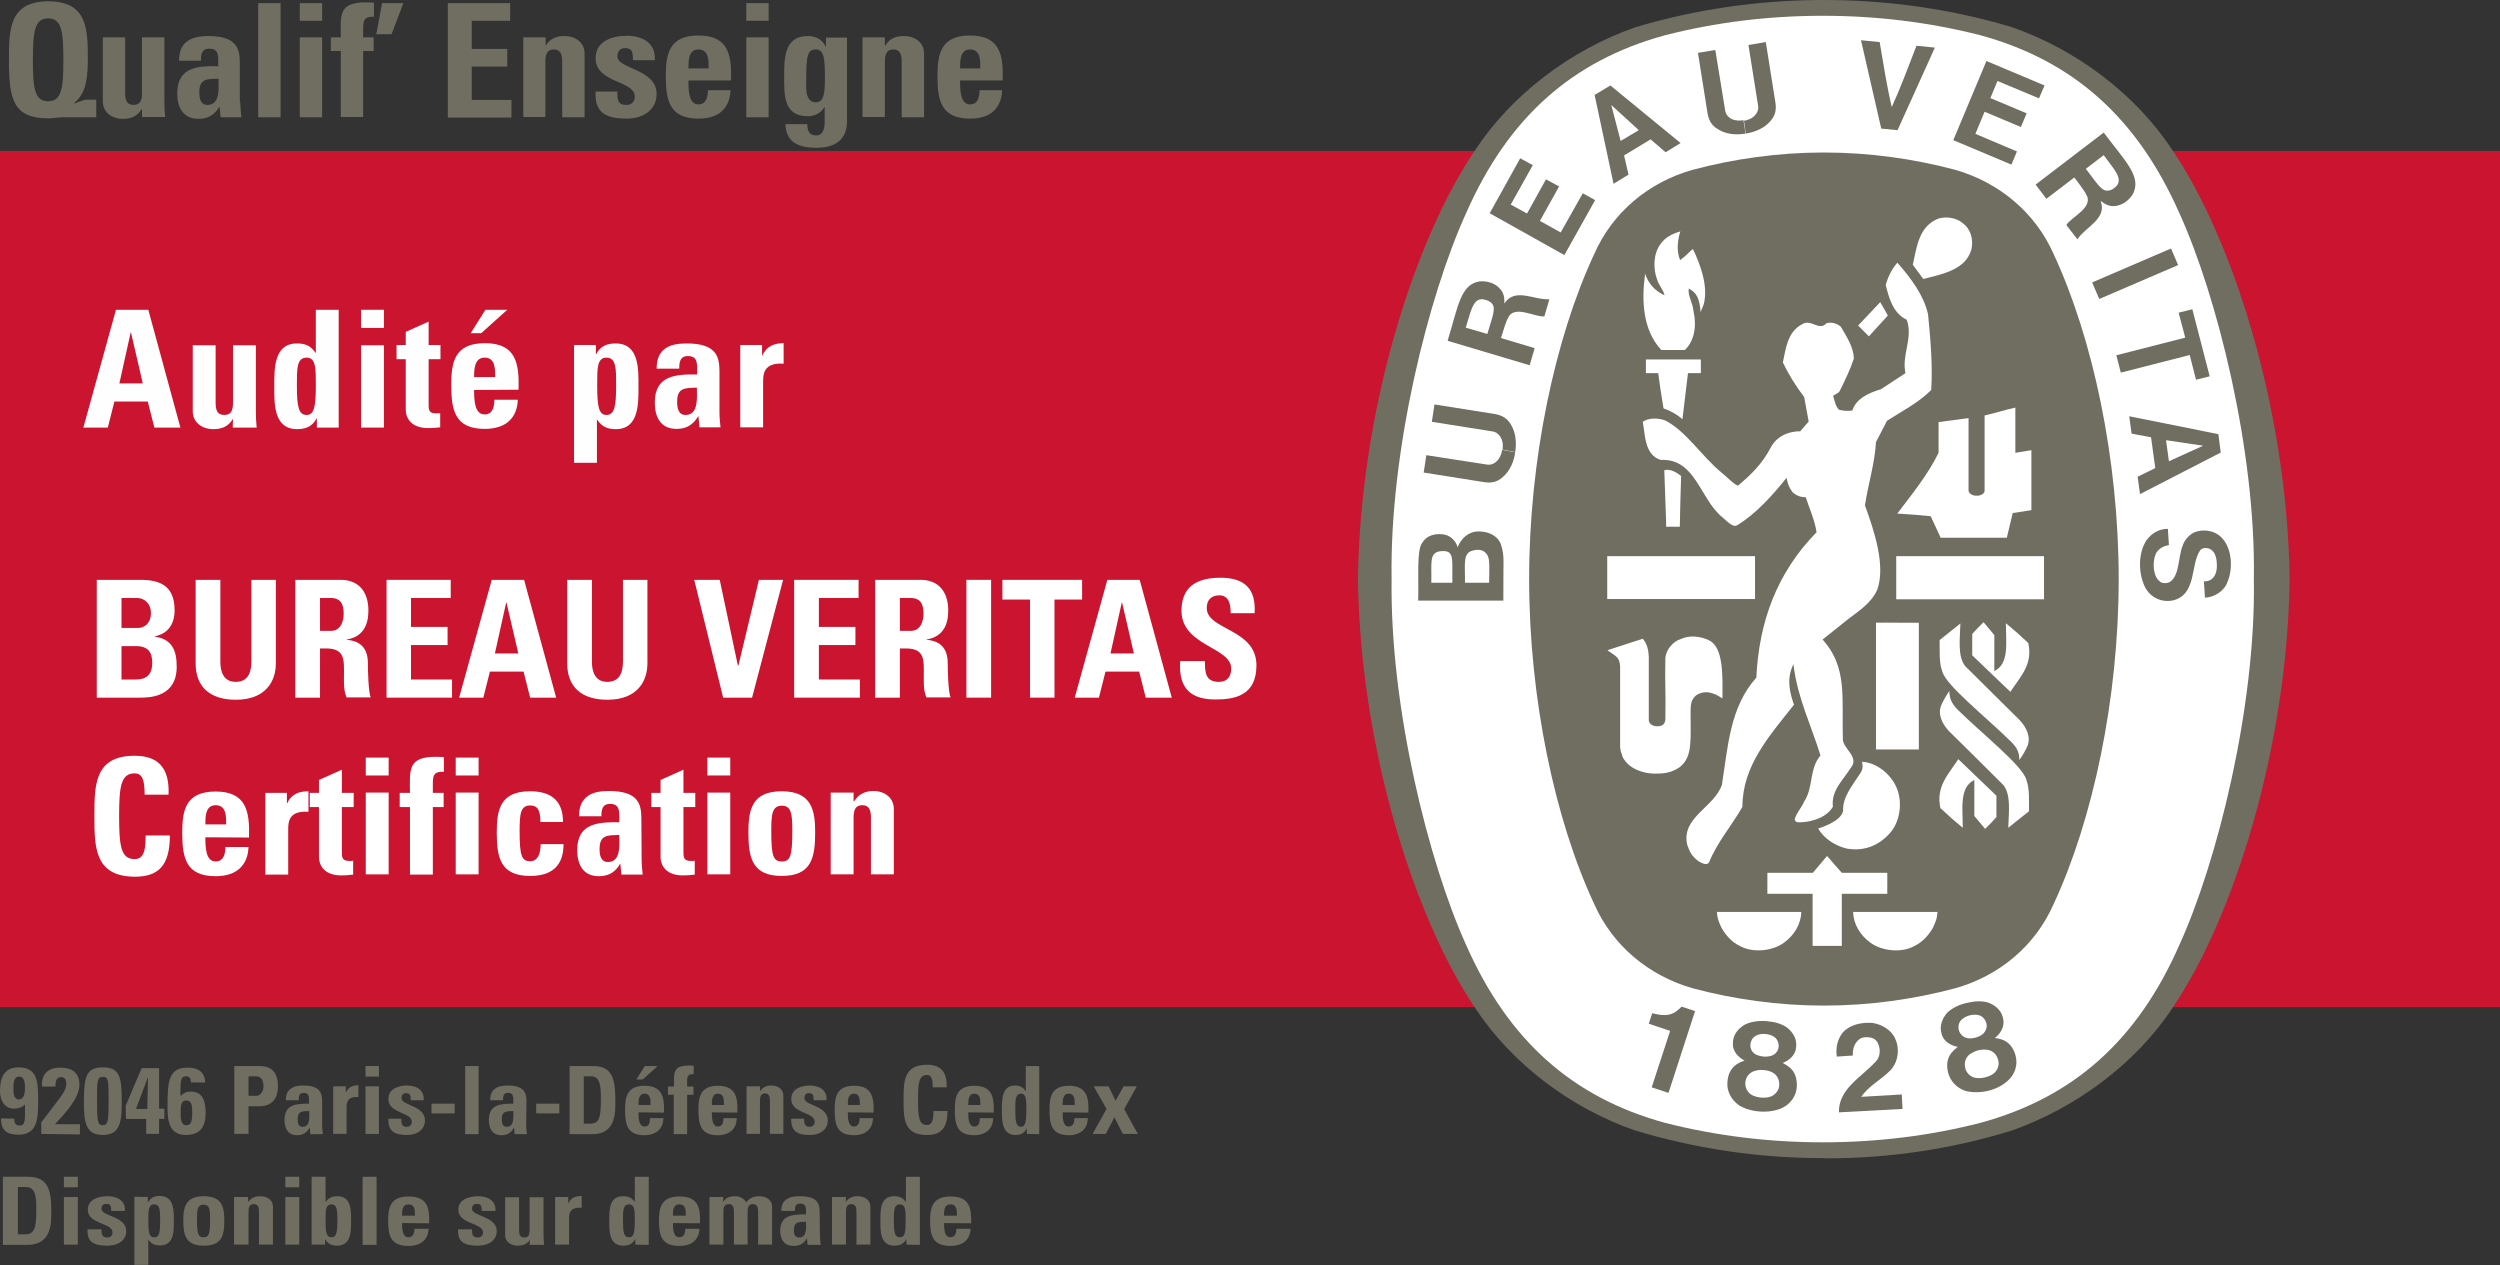 <?xml version="1.0" encoding="utf-8"?>
<!-- Generator: Adobe Illustrator 25.2.1, SVG Export Plug-In . SVG Version: 6.00 Build 0)  -->
<svg version="1.1" id="Calque_1" xmlns="http://www.w3.org/2000/svg" xmlns:xlink="http://www.w3.org/1999/xlink" x="0px" y="0px"
	 viewBox="0 0 950.7 481.1" style="enable-background:new 0 0 950.7 481.1;" xml:space="preserve">
<rect x="0" y="0" width="950.7" height="481.1" fill="#333333" stroke="none"/>
<style type="text/css">
	.st0{fill:#CA1430;}
	.st1{fill:#FFFFFF;}
	.st2{fill:#706E61;}
	.st3{fill:#FEFEFE;}
</style>
<g>
	<rect y="57.4" class="st0" width="950.7" height="325.6"/>
	<path class="st1" d="M36.8,265.3v-44.8h16.6c7.1,0,13,2,13,11.6c0,5.2-2.5,8.9-7.6,9.9v0.1c6.6,0.9,8.4,5.2,8.4,11.4
		c0,11.4-9.9,11.8-13.8,11.8 M46.2,238.8h6.3c2,0,4.9-1.4,4.9-5.7c0-3.3-2.2-5.7-5.4-5.7h-5.8V238.8z M46.2,258.4h5.2
		c2,0,6.5-0.1,6.5-6.3c0-4-1.5-6.4-6.2-6.4h-5.5V258.4"/>
	<path class="st1" d="M104.9,220.5v31.8c0,6.7-3.8,13.8-15.2,13.8c-10.3,0-15.3-5.3-15.3-13.8v-31.8h9.4v31.1c0,5.5,2.4,7.7,5.8,7.7
		c4.1,0,6-2.7,6-7.7v-31.1H104.9"/>
	<path class="st1" d="M121.7,265.3h-9.4v-44.8h17.3c6.4,0,10.5,4.1,10.5,11.7c0,5.7-2.2,10-8.3,11v0.1c2,0.2,8.1,0.7,8.1,8.8
		c0,2.9,0.2,11.3,1.1,13.1h-9.2c-1.2-2.7-1-5.8-1-8.7c0-5.3,0.5-9.9-6.7-9.9h-2.4 M121.7,239.9h4.2c3.7,0,4.8-3.7,4.8-6.6
		c0-4.3-1.8-5.9-4.8-5.9h-4.2V239.9"/>
	<polyline class="st1" points="147,265.3 147,220.5 171.4,220.5 171.4,227.4 156.3,227.4 156.3,238.4 170.2,238.4 170.2,245.3 
		156.3,245.3 156.3,258.4 171.9,258.4 171.9,265.3 147,265.3 	"/>
	<path class="st1" d="M174.6,265.3l12.4-44.8h12.3l12.2,44.8h-9.9l-2.5-9.9h-12.8l-2.5,9.9 M192.6,229.1h-0.1l-4.3,19.4h8.9
		L192.6,229.1"/>
	<path class="st1" d="M246.2,220.5v31.8c0,6.7-3.8,13.8-15.2,13.8c-10.3,0-15.3-5.3-15.3-13.8v-31.8h9.4v31.1c0,5.5,2.4,7.7,5.8,7.7
		c4.1,0,6-2.7,6-7.7v-31.1H246.2"/>
	<polyline class="st1" points="264,220.5 273.7,220.5 280.6,253.1 280.8,253.1 288.6,220.5 297.8,220.5 286,265.3 275,265.3 
		264,220.5 	"/>
	<polyline class="st1" points="302,265.3 302,220.5 326.5,220.5 326.5,227.4 311.4,227.4 311.4,238.4 325.3,238.4 325.3,245.3 
		311.4,245.3 311.4,258.4 327,258.4 327,265.3 302,265.3 	"/>
	<path class="st1" d="M342.2,265.3h-9.4v-44.8h17.3c6.4,0,10.5,4.1,10.5,11.7c0,5.7-2.2,10-8.3,11v0.1c2,0.2,8.1,0.7,8.1,8.8
		c0,2.9,0.2,11.3,1.1,13.1h-9.2c-1.2-2.7-1-5.8-1-8.7c0-5.3,0.5-9.9-6.7-9.9h-2.4 M342.2,239.9h4.2c3.7,0,4.8-3.7,4.8-6.6
		c0-4.3-1.8-5.9-4.8-5.9h-4.2V239.9"/>
	<rect x="367.5" y="220.5" class="st1" width="9.4" height="44.8"/>
	<polyline class="st1" points="411.5,220.5 411.5,228 401,228 401,265.3 391.7,265.3 391.7,228 381.2,228 381.2,220.5 411.5,220.5 	
		"/>
	<path class="st1" d="M408.7,265.3l12.4-44.8h12.3l12.2,44.8h-9.9l-2.5-9.9h-12.8l-2.5,9.9 M426.7,229.1h-0.1l-4.3,19.4h8.9
		L426.7,229.1"/>
	<path class="st1" d="M462.1,266c-11.6,0-13.8-6.8-13.3-14.6h9.4c0,4.3,0.2,7.9,5.3,7.9c3.2,0,4.7-2,4.7-5.1
		c0-8.1-18.9-8.6-18.9-21.9c0-7,3.3-12.6,14.8-12.6c9.1,0,13.6,4.1,13,13.5h-9.1c0-3.3-0.6-6.8-4.3-6.8c-3,0-4.8,1.7-4.8,4.8
		c0,8.5,18.9,7.8,18.9,21.8C477.8,264.7,469.3,266,462.1,266"/>
	<path class="st1" d="M35.9,310.3c0-11.7,0-22.9,15.3-22.9c9.5,0,13.3,5.2,12.9,14.8H55c0-5.9-1-8.1-3.8-8.1
		c-5.2,0-5.9,4.9-5.9,16.3c0,11.4,0.7,16.3,5.9,16.3c4.3,0,4.1-5.5,4.2-9h9.2c0,11.9-4.7,15.7-13.4,15.7
		C35.9,333.3,35.9,322,35.9,310.3"/>
	<path class="st1" d="M78.1,318.4c0,3.7,0.1,9.2,3.9,9.2c3.1,0,3.7-3,3.7-5.5h8.8c-0.1,3.4-1.2,6.1-3.3,8.1c-2,1.9-5.1,3-9.2,3
		c-11.2,0-12.7-6.8-12.7-16.5c0-8.5,1.2-15.7,12.7-15.7c11.7,0,13,7.6,12.7,17.5 M86,313.5c0-3,0.1-7.3-4-7.3c-4,0-3.9,4.7-3.9,7.3
		H86"/>
	<path class="st1" d="M109.1,301.5v4h0.1c1.6-3.6,4.6-4.6,8.1-4.6v7.8c-7.6-0.5-7.7,3.9-7.7,7v16.9h-8.7v-31.1H109.1"/>
	<path class="st1" d="M117.8,301.5h3.5v-4.9l8.7-3.9v8.8h4.5v5.4H130v16.6c0,2.3-0.1,3.9,2.8,3.9c0.6,0,1.1,0,1.5-0.1v5.3
		c-1.2,0.1-2.4,0.3-4.5,0.3c-7.5,0-8.5-5-8.5-6.9v-19.1h-3.5V301.5"/>
	<path class="st1" d="M147.8,288.1v6.8h-8.7v-6.8 M147.8,332.5h-8.7v-31.1h8.7V332.5"/>
	<path class="st1" d="M168.8,293.5c-3.5-0.2-4.2,1.1-4.2,4.2v3.8h4.1v5.4h-4.1v25.7h-8.7v-25.7H152v-5.4h3.9
		c-0.1-8.9-0.8-13.7,9.8-13.7c1,0,2,0.1,3.1,0.1V293.5"/>
	<path class="st1" d="M182,288.1v6.8h-8.7v-6.8 M182,332.5h-8.7v-31.1h8.7V332.5"/>
	<path class="st1" d="M205.5,312.5c0-4.6-1.2-6.2-3.9-6.2c-3.7,0-4,3.3-4,9.7c0,9.5,0.8,11.5,4,11.5c2.7,0,4-2.5,4-6.5h8.7
		c0,8.4-4.6,12.1-12.7,12.1c-11.2,0-12.7-6.8-12.7-16.5c0-8.5,1.2-15.7,12.7-15.7c8,0,12.5,3.6,12.5,11.7H205.5"/>
	<path class="st1" d="M244,326.8c0,1.9,0.2,3.9,0.4,5.8h-8.1l-0.4-4.1h-0.1c-1.8,3.2-4.4,4.7-8.1,4.7c-6,0-8.2-4.5-8.2-9.9
		c0-10.3,7.9-10.7,16-10.6v-2.4c0-2.6-0.4-4.6-3.5-4.6c-3,0-3.3,2.3-3.3,4.7h-8.5c0-3.8,1.2-6.1,3.2-7.6c2-1.5,4.8-2,8.1-2
		c11,0,12.4,4.7,12.4,10.4 M228,322.9c0,2.2,0.4,4.9,3.2,4.9c5.1,0,4.3-6.9,4.3-10.3C231.2,317.7,228,317.3,228,322.9"/>
	<path class="st1" d="M247.7,301.5h3.5v-4.9l8.7-3.9v8.8h4.5v5.4h-4.5v16.6c0,2.3-0.1,3.9,2.8,3.9c0.6,0,1.1,0,1.5-0.1v5.3
		c-1.2,0.1-2.4,0.3-4.5,0.3c-7.5,0-8.5-5-8.5-6.9v-19.1h-3.5V301.5"/>
	<path class="st1" d="M277.7,288.1v6.8H269v-6.8 M277.7,332.5H269v-31.1h8.7V332.5"/>
	<path class="st1" d="M284.6,316.6c0-8.5,1.2-15.7,12.7-15.7c11.4,0,12.7,7.3,12.7,15.7c0,9.7-1.5,16.5-12.7,16.5
		C286.1,333.1,284.6,326.3,284.6,316.6 M301.3,316.1c0-6.5-0.3-9.7-4-9.7c-3.7,0-4,3.3-4,9.7c0,9.5,0.8,11.5,4,11.5
		C300.5,327.6,301.3,325.6,301.3,316.1"/>
	<path class="st1" d="M324.8,304.6h0.1c0.9-1.4,1.9-2.3,3.1-2.9c1.2-0.6,2.6-0.9,4.2-0.9c4.1,0,7.7,2.5,7.7,6.8v24.9h-8.7v-21.4
		c0-2.8-0.5-4.9-3.3-4.9c-2.8,0-3.3,2.2-3.3,4.9v21.4h-8.7v-31.1h8.7V304.6"/>
	<path class="st2" d="M693.6,440.5h0.5c24.8,0,48.2-3.6,70.7-10.5c24.3-8.5,47.3-25.4,61.2-46.5c23-33.6,43.8-98.5,44.7-163.2v-0.2
		c-0.9-64.7-21.8-129.6-44.7-163.2c-13.9-21.1-36.4-38-60.7-46.5C742.8,3.6,718.4,0,693.6,0c-24.8,0-49.2,3.6-71.8,10.4
		c-24.3,8.5-46.8,25.4-60.7,46.5c-23,33.6-43.8,98.5-44.7,163.2v0.2c0.9,64.7,21.8,129.6,44.7,163.2c13.9,21.1,36.4,38,60.7,46.4
		c22.6,6.8,46.5,10.5,71.2,10.5H693.6"/>
	<path class="st1" d="M857.1,220.2c0.8,48.7-14,107.8-28.4,139.3c-15.8,35.9-40,57.8-75.6,67.5c-19.1,4.9-39.2,7.4-59.9,7.4
		c-20.6,0-40.8-2.5-60-7.4c-35.5-9.7-59.7-31.6-75.6-67.5c-14.3-31.5-29.1-90.6-28.4-139.3c-0.8-48.7,14-107.8,28.4-139.3
		c15.8-35.9,40-57.8,75.6-67.5c19.1-4.9,39.3-7.4,60-7.4c20.6,0,40.7,2.5,59.9,7.4c35.5,9.7,59.7,31.6,75.6,67.5
		C843.1,112.4,857.9,171.5,857.1,220.2"/>
	<path class="st2" d="M693.9,58c17,0,34,2.4,49.7,6.6c16.7,4.8,30.4,16.3,37.3,31.9c15,32.1,24.8,78.3,24.8,123.7
		c0,45.4-9.8,91.6-24.8,123.7c-6.9,15.7-20.6,27.2-37.3,31.9c-15.7,4.2-32.7,6.6-49.7,6.6h-0.6c-17,0-34-2.4-49.7-6.6
		c-16.7-4.8-30.4-16.3-37.3-31.9c-15-32.1-24.8-78.3-24.8-123.7c0-45.4,9.8-91.6,24.8-123.7c6.9-15.7,20.6-27.2,37.3-31.9
		c15.7-4.2,32.7-6.6,49.7-6.6H693.9"/>
	<path class="st1" d="M717.9,120c-2.4-4-0.4-0.4-2.9-5.1"/>
	<rect x="611.2" y="211.5" class="st1" width="56.2" height="16.3"/>
	<path class="st1" d="M654.7,352.9c-1.2-2.6-1.6-3.5-1.8-6.1c11.8,0,19.7,0,32.1,0c-0.1,4.5-2.6,8.8-6.6,11.7
		c-4.4,3.2-11.9,4-16.8,1.2C658.7,358.4,656.2,355.6,654.7,352.9"/>
	<path class="st1" d="M689.3,339.9l-17.2,0v-8l17.3,0l5.4-6.4c2.7,3.1,2.8,3.3,5.6,6.4h17.3v8l-17.3,0c0,8.6,0,9.8,0,19.8
		c-3.5,0-7.9,0-11.1,0V339.9"/>
	<path class="st1" d="M691.4,315.1c3.5-1.2,8.5-3.2,9.5-6.6c-0.3-5.3,3.4-9.6,6.1-13.8c1.4-1.9,1.5-3,1.1-5
		c5.5,0.2,11.1,4.8,13.2,10c2.2,5.2,1.3,12.1-2,16.4c-4.2,5.2-10.1,7.8-17,6.6C698.1,321.7,693.8,319.1,691.4,315.1"/>
	<path class="st1" d="M649.9,243.5c-3.1-1.5-7.2-2.1-10.7-0.5c-2.8,0.8-5.7,4-5.9,7.3c-0.2,9.7,0.2,12.7,0,23.4
		c-0.2,1.7-1.1,2.5-3.2,2.5c-1.8-0.1-3.1-1-3.1-2.5v-23.9c-0.1-2.5-0.6-5-2.3-6.9l-12.3,4l-1.1,0.4c3.1,2.3,4.6,2.4,4.8,6.2l0,30.5
		l0.2,1.6l0.4,1.1l0.3,1l0.4,0.8c2,3.3,5.5,4.6,7.9,5.2c1.1,0.3,2.9,0.5,4,0.5c3.2,0,6.2-0.2,9.5-2.5c5.1-4,4-10.9,4.1-21.1
		c0-2.8,0.2-4.4,2-6.1c1.5-1.1,3.5-1.5,5.4-1.1c2.2,0.6,2.5,0.8,4.7,2.2C655.1,256.8,655.4,246.1,649.9,243.5"/>
	<path class="st1" d="M764.5,281.8c-9-8.9-24.6-21.2-25.9-26.5c-1.3-3.5-0.9-7.8-1-11.9c2.6-2.1,4.8-3.8,7.9-6.3
		c-0.2,6.2-1.1,12.6,1.9,16.3c7.4,7.3,14.1,14,20.7,20.5c2.5,2.7,4.4,6.5,2.8,10c-0.8,1.7-1.8,3.6-3,5.1
		C768,285.7,766.5,283.7,764.5,281.8"/>
	<path class="st1" d="M713.4,236.8c6.9-0.1,9.1,0.1,16.3,0v48.2h-16.3L713.4,236.8"/>
	<path class="st1" d="M749.9,241.2c1.7-1.9,2.4-2.6,4.4-4.6l4.1,4.9v13.7c5.8-2.8,4.4-11,4.4-18.2c3.4,2.8,5.2,4.4,8.5,7.5
		c1.9,8.2-3.1,12.9-6.8,18.6l-14.5-13.9V241.2"/>
	<path class="st1" d="M763.2,204.3l2.2-9.2l7.1-1.1l0-22.8c-2.8,0.4-3.9,0.7-6.1,1V155c-3.7,0.8-7.7,2.1-11.7,3v28.7
		c-0.1,1.4-2.3,1.9-2.7,1.8h-0.6c-1.4,0-2.8-1-2.8-1.9c0-10.4,0-17.8,0-27.6l-11.4,1.5v11.7c-4,8.2-10,15.6-15.7,23.1
		c6.1,0.4,6.6,0.4,12.7,1l3.8,8.2H763.2"/>
	<path class="st1" d="M633.6,198.7c-0.2-7.5-0.5-12.5-0.7-19.9c2.3-0.6,4.6,0.8,6.4,2.2c-0.3,9.5-0.3,9.4-0.5,19.3h-5.2L633.6,198.7
		"/>
	<path class="st1" d="M632.6,155.3c-1.2-7.4-1.3-8-2-13.4c-1.8,0-2.4,0-4.7,0v-5.2c8.2,0,12.7,0,20.9,0l0,5.2c-2,0-2.8,0-4.9,0
		l-2.1,17.5C637.6,157.5,635.2,156.2,632.6,155.3"/>
	<path class="st1" d="M631.7,133c-7-7.5-7.5-18.7-6.1-28.9l0,0c1.3,3.8,3.7,6.5,7.4,8.2c-0.4-2-2.2-3.8-2.8-5.9
		c-1.6-4.1-1.5-9.9,1.2-13.5c1.9-2.8,4.6-4,7.6-4.9c-1.1,3.4-1.5,7.5-0.1,10.9c2-1.5,2.1-1.6,3.6-3.1c0.6-0.6,0.8-0.7,1.3-1.1
		c2.8,5.9,5.9,14.1,4.1,21l-1.2,3c-0.4-4.9-1.2-7.2-4.5-9c-0.4,2.9,1.4,4.9,1.8,8.6c1.3,5.8,0.3,11.4-3.3,14.8H631.7"/>
	<path class="st1" d="M717.9,120l-7.2,7.9c-1.9-1.9-2.1-2.1-4.1-4.1c3.7-3.9,4.1-4.3,8.4-8.9"/>
	<path class="st1" d="M727.4,100.7c1.5-6.8,2.3-14.7,9.8-17.6c2.8-0.8,6.7-0.4,9.1,1.7c3.2,2.3,4.2,6.3,3.4,10
		c-2.2,7.9-11.1,9.4-18.3,11.3L727.4,100.7"/>
	<rect x="721.1" y="211.5" class="st1" width="56.2" height="16.4"/>
	<path class="st1" d="M641.6,321.2c-2.3-10.4,10.2-14.1,13.2-22.7c2.3-14.4,3-29.6,13.1-40.8c1-21.2,7.8-39.9,22.9-55.3
		c-0.7-4.7-2.7-8.9-4.1-13.3c-2-0.1-3.3-0.4-5.1-2c-1.3-1.8-1.8-3.2-2.2-5.4c-5.2,6.5-11.7,13.8-18.9,18.1c-1.3,0.7-3-0.8-5.4-3
		c-8.7-6.9-10.2-22.6-23.6-21.9c-6.1-2-5.8-9.2-6.8-14.5c2.3-1.6,5.9-1.5,8.6-0.5c8.3,4.4,13.9,13.8,21.7,20.1
		c2.1,1.7,4,3.9,5.9,4.7c5.2-4.4,9.3-8.3,12.8-15.1c2.4-3.9,6.5-5.6,10.9-5.6l3.2-3.7l-1.7-9.3c-3.2-4.2-5.9-8.5-8.1-13.2
		c1.1-5.4,1.8-11.6,7.3-14.5c3.5-2.2,6.4,2.8,9.3-0.4c2.1-0.5,3.9,0.1,5.4,1.3c2.2,3.8,4.8,7.6,5,12.1c-1.4,4.3-3.4,8.3-5.4,12.4
		c-0.5,0.9-1.7,1.2-2.5,1.8c0.5,1.8,0.9,3.9,2.2,5.3c1.6,0.4,3.1,0.6,5.1,0.3c1.5-4.7,6.6-6.8,10.9-8.1l9.3-6.1
		c-1.5-7.1,3-13.3,0.5-20.3c-5.3-2.5-6.8-8.5-8-13.2c0.8-3,2.3-6.1,4.4-8.5l0.3,0.3c5.1,5.9,9.7,12,11.4,19.3
		c0.9,9.4,1.8,19,1.2,28.8c-5,5-11.1,8-16.8,11.7l-4.2,8.1c-0.5,8.4-3,16-4.2,24.1c3.6,9.8,7.9,22.9,4.7,32
		c-2.4,5.4-7.5,8.4-11.3,11.4l-9.5,7.6c9.6,10.6,7.2,22.5,7.7,37.8c-0.1,3.7,6.5,6.8,3,11c-2.9,4.7-7.5,8.5-6.8,14.8
		c-2.9,4.9-9.9,6-13.2,5.9c-0.7,0-1.3-0.5-1.3-1.2c0.7-2.5,2.7-4.5,3.7-6.9c3.4-5.2,1.8-12.4,6.1-17.3c-3.5-11.3-8.7-21.9-10.2-34
		l-0.1-0.7c-2.8,5.6-1.3,11,0.2,15.4c-9.4,11.9-19.6,23.2-19.6,38.8c-4,7.1-9.7,13.6-12.7,21.2c-1,1.3-2.9,0.1-4-0.5
		C643.1,325.4,642.5,323.7,641.6,321.2"/>
	<path class="st1" d="M744.7,270.1c9,8.9,24.6,21.2,25.9,26.5c1.3,3.5,0.9,7.8,1,11.9c-2.6,2-4.8,3.8-7.9,6.3
		c0.2-6.2,1.1-12.6-1.9-16.3c-7.4-7.3-14-14-20.7-20.5c-2.5-2.7-4.4-6.5-2.8-10c0.8-1.7,1.8-3.6,3-5.2
		C741.3,266.2,742.7,268.1,744.7,270.1"/>
	<path class="st1" d="M759.3,310.6c-1.7,1.9-2.3,2.6-4.4,4.6l-4.1-4.9v-13.7c-5.8,2.8-4.4,11-4.4,18.2c-3.4-2.8-5.2-4.4-8.5-7.5
		c-1.8-8.2,3.1-12.9,6.8-18.6l14.5,13.9V310.6"/>
	<path class="st1" d="M735,352.9c1.2-2.6,1.6-3.5,1.8-6.1c-11.8,0-19.7,0-32.1,0c0.1,4.5,2.6,8.8,6.6,11.7c4.4,3.2,11.9,4,16.8,1.2
		C730.9,358.4,733.5,355.6,735,352.9"/>
	<path class="st2" d="M699.3,423c-0.2-8.9,8.6-13.4,14-19.3c1.5-1.4,2-4.2,1-6.6c-0.6-1.5-1.6-2.2-2.8-2.5c-1.9-0.4-3.6-0.2-4.8,0.9
		c-1.7,1.6-2.2,3.6-2.1,5.9l-6.1,0.4c-0.5-3.4,0.3-6.7,2.3-9.2c2.8-3,7.1-3.9,11.3-3.6c3.3,0.5,7.2,2.6,8.6,6
		c1.8,3.8,1.2,8.6-1.6,11.8c-3.6,3.8-8.3,5.9-11.3,10.3l15.4-0.9c0.1,1.9,0.2,3.7,0.3,5.5L699.3,423"/>
	<path class="st2" d="M644.6,384.5l-0.1,0.3l-10,30.8l-6.4-2.1l6.9-21.1l0.1-0.4c-2.6-0.9-5.6-1.8-8.1-2.7l1.3-4
		c3.2,0.8,6.6,1.4,9.4-0.9c1-0.8,1.2-1,1.8-1.6L644.6,384.5"/>
	<path class="st2" d="M766.5,401.5c-0.8-3-2.5-5.5-5.9-6.4l-2-0.4c2-1.4,3.8-4.3,3.2-7.1c-0.5-3.2-2.8-5.2-5.6-6.3
		c-2.5-0.8-5.5-0.6-8.3,0.1c-2.8,0.6-5.5,1.9-7.4,3.7c-2,2.3-3.1,5.2-2.1,8.2c0.7,2.8,3.7,4.4,6.1,4.8l-1.5,1.3
		c-2.6,2.4-2.9,5.4-2.2,8.4c0.8,3.4,3.5,6.1,6.8,7.1c2.5,0.6,5.6,0.6,8.5-0.1c2.9-0.7,5.6-2.1,7.5-3.9
		C766.3,408.5,767.4,404.9,766.5,401.5 M745.3,392.7c-0.8-1.3-0.8-3.6,0.6-4.9c0.8-0.8,2-1.4,3.2-1.7c1.2-0.3,2.6-0.3,3.6,0
		c1.8,0.6,2.9,2.6,2.8,4.1c0,1.2-0.6,2.1-1.3,2.9c-0.8,0.7-1.9,1.2-3,1.5c-1.2,0.3-2.3,0.4-3.4,0.1
		C746.8,394.4,745.9,393.8,745.3,392.7z M758.8,407.6c-0.8,1-2.3,1.7-3.9,2.1c-1.6,0.4-3.2,0.4-4.4,0c-1.6-0.6-2.7-1.9-3.1-3.3
		c-0.6-2.1,0-4.3,1.8-5.6c0.8-0.5,1.9-1.1,3.1-1.4c1.2-0.3,2.5-0.3,3.4-0.2c2.2,0.3,3.8,2,4.2,4.1
		C760.3,404.7,759.9,406.3,758.8,407.6"/>
	<path class="st2" d="M683.3,413.1c0.1-3.1-0.7-6-3.7-7.9l-1.7-1c2.3-0.8,4.9-2.9,5.1-5.8c0.5-3.2-1.1-5.8-3.5-7.7
		c-2.2-1.5-5-2.2-7.9-2.4c-2.9-0.2-5.8,0.2-8.2,1.4c-2.6,1.6-4.5,4-4.4,7.2c-0.2,2.9,2.2,5.3,4.4,6.4l-1.9,0.8
		c-3.2,1.6-4.4,4.3-4.6,7.4c-0.3,3.5,1.5,6.8,4.4,8.8c2.2,1.4,5.1,2.2,8.1,2.4c3,0.2,6-0.3,8.4-1.4
		C681,419.7,683.2,416.6,683.3,413.1 M665.7,398.4c-0.3-1.5,0.3-3.7,2-4.5c1-0.6,2.3-0.8,3.6-0.7c1.3,0.1,2.5,0.5,3.4,1.1
		c1.6,1.1,2,3.3,1.5,4.7c-0.4,1.1-1.2,1.9-2.1,2.3c-1,0.4-2.1,0.6-3.3,0.5c-1.2-0.1-2.3-0.4-3.3-0.9
		C666.7,400.4,666,399.6,665.7,398.4z M674.2,416.6c-1.1,0.7-2.7,0.9-4.3,0.8c-1.6-0.1-3.2-0.6-4.2-1.3c-1.3-1-2-2.6-2-4
		c0-2.2,1.3-4.1,3.4-4.8c0.9-0.3,2.1-0.5,3.4-0.4c1.3,0.1,2.5,0.4,3.3,0.8c2,0.9,3,3,2.8,5.2C676.5,414.3,675.6,415.7,674.2,416.6"
		/>
	<polyline class="st2" points="828.3,100.8 798.3,113.7 795.6,107.4 825.6,94.5 828.3,100.8 	"/>
	<path class="st2" d="M715.4,48.9l-7.7-33.6l7.1,0.7c1.4,8.3,2.9,17.7,4.6,24.7c3-6.5,6.4-15.5,9.4-23.3l7,0.7l-14.2,31.4
		L715.4,48.9"/>
	<polyline class="st2" points="587.9,68.2 580.7,81.2 574.5,77.8 582.9,62.8 578.1,60.2 566.5,81.1 594.9,97 606.6,76.1 601.9,73.5 
		593.5,88.4 585.6,84 592.9,70.9 587.9,68.2 	"/>
	<path class="st2" d="M570.7,206.8c-1.5-3.5-5.3-4.9-9.2-4.7c-3.3,0.4-5.8,2.6-7.2,6c-0.5-2-2.4-4.5-5.5-4.9c-3.3-0.4-6.4,0.5-8,3.3
		c-2.2,2.8-1.2,14.9-1.5,21.9l32.4,0l0-2.4C571.6,213.1,572.3,211.6,570.7,206.8 M552.3,221.6l-8,0c0.2-7.5-1-11.5,3.6-12
		c2.7-0.2,3.5,0.4,4.1,2C552.4,213.3,552.3,215.1,552.3,221.6z M566.3,221.6l-9.1,0h-0.1c0.1-7.3-1-11.5,3.3-12.3
		c1.5-0.4,3.4-0.3,4.5,0.9C566.8,211.9,566.3,214.8,566.3,221.6"/>
	<polyline class="st2" points="828.5,118.9 833.7,117.6 840.3,143.1 835.1,144.4 832.7,135 806.5,141.7 804.8,135.1 831,128.4 
		828.5,118.9 	"/>
	<path class="st2" d="M663.8,50.8c-3.6,0.6-7.4,0.3-10.4-1.6c-2.6-1.5-3.5-3.4-4-5.8l-3.7-23.3l6.6-1.1l3.8,23.3
		c0.4,1.9,2.1,3.1,3.8,3.4c1,0.2,2.1,0.2,3.1,0"/>
	<path class="st2" d="M663.9,50.8c3.6-0.6,7.1-2.1,9.3-4.7c2-2.2,2.3-4.4,2-6.8L671.5,16l-6.6,1.1l3.7,23.3c0.3,1.8-1,3.6-2.5,4.5
		c-0.9,0.5-1.9,0.9-2.9,1"/>
	<path class="st2" d="M843.6,165.1l-33.9-6.8l0.9,6.6l7.4,1.4l1.6,11.7l-6.7,3.3l0.9,6.6l30.7-15.8 M824.8,175.4l-1.1-8l14.1,2.1
		l0.1,0l0,0l0,0l-0.1,0L824.8,175.4"/>
	<path class="st2" d="M838.7,221.1l0.6-0.1l0.7-0.2l0.5-0.2c2.2-1.2,2.7-4,2.5-6.4c-0.1-2.4-0.8-4.8-3-5.6c-1.1-0.3-2.6-0.4-3.4,0.8
		c-3.7,5.4-1.1,17-10.6,19c-4.1,0.7-7.8-1.1-9.9-4.4c-3-5.3-3.2-13.5,0.2-18.6c2-2.7,4.8-4.3,8.1-4.3l0.4,6.2c-2,0.3-4,1.3-5,3.3
		c-1.4,3.3-1,8.5,1.4,10.4c0.9,1,2.9,0.9,4,0.3c3.8-2.7,3-9.5,4.9-14c0.6-1.9,2.4-3.9,4.2-4.8c3.3-1.4,7.6-0.9,10.3,1.7
		c4.3,4.1,4.6,12.1,2.5,17c-1.1,3.4-4.8,5.9-8.6,6.1l-0.4-6.3L838.7,221.1"/>
	<path class="st2" d="M576.2,172c-0.5,3.6-2,7.1-4.7,9.4c-2.2,2-4.4,2.3-6.8,2l-23.3-3.7l1-6.6l23.3,3.6c1.9,0.2,3.6-1,4.5-2.6
		c0.5-0.9,0.9-1.9,1-3"/>
	<path class="st2" d="M576.2,171.9c0.6-3.6,0.2-7.4-1.6-10.4c-1.5-2.6-3.5-3.5-5.8-4l-23.3-3.7l-1,6.6l23.3,3.7
		c1.7,0.3,3.1,2,3.5,3.8c0.3,1,0.2,2.1,0.1,3.1"/>
	<path class="st2" d="M612.4,32.5l-6,3.6l7.2,33.8l5.7-3.5l-1.7-7.3l10.1-6.1l5.7,4.9l5.7-3.5 M616.3,53.6l-3.6-13.8l0,0l0,0l0,0
		l0,0.1l10.5,9.6L616.3,53.6"/>
	<polyline class="st2" points="770.7,43.1 756.9,37.3 759.6,30.8 775.4,37.4 777.5,32.5 755.4,23.2 742.8,53.3 764.9,62.6 767,57.6 
		751.2,50.9 754.7,42.5 768.5,48.3 770.7,43.1 	"/>
	<path class="st2" d="M572.1,115.4c0-2.2-0.1-4.1-2-5.9c-1.8-1.9-4.6-2.7-7.4-2.5c-7.3,1.1-8.2,9.5-12.2,22.6l31.2,9.3l1.9-6.5
		l-12.3-3.7l-0.5-0.2c0.9-3,2.1-6.8,2.7-7.6c2.2-5.2,10.5-0.1,13.8-0.6l1.9-6.5C583.5,114.2,576.1,109.2,572.1,115.4 M565.6,127
		l-8.2-2.4c1.8-5.6,2.6-11.2,6.5-10.8c1.6,0.3,2.7,0.7,3.6,1.8C569,117.5,567.1,121.7,565.6,127"/>
	<path class="st2" d="M800,50.4l-25.9,19.8l4.1,5.4l10.2-7.8l0.4-0.3c1.9,2.4,4.3,5.7,4.6,6.6c2.9,4.9-6.1,8.6-7.6,11.5L790,91
		c3-4.7,11.5-7.8,8.8-14.6c1.8,1.3,3.4,2.3,5.9,1.9c2.6-0.4,4.9-2.1,6.4-4.5C814.5,67.1,808.3,61.5,800,50.4 M804.9,70.7
		c-1.1,1.1-2.1,1.8-3.6,1.8c-2.4,0.1-4.6-3.9-8.1-8.3l6.8-5.2C803.4,63.8,807.5,67.7,804.9,70.7"/>
	<path class="st3" d="M31.7,162.6l12.4-44.8h12.3l12.2,44.8h-9.9l-2.5-9.9H43.5l-2.5,9.9 M49.8,126.4h-0.1l-4.3,19.4h8.9L49.8,126.4
		z"/>
	<path class="st3" d="M88.6,159.4h-0.1c-1.7,2.8-4.1,3.8-7.4,3.8c-4.2,0-7.8-2.5-7.8-6.8v-25.1H82v21.7c0,2.8,0.5,4.8,3.3,4.8
		c2.8,0,3.3-2,3.3-4.8v-21.7h8.7v25.1c0,2,0.1,4.2,0.3,6.2h-9.1"/>
	<path class="st3" d="M120.5,162.6v-3.5h-0.1c-1.6,3-4,4.1-7.4,4.1c-9.1,0-8.7-10-8.7-16.5c0-6.3-0.2-16.1,8.6-16.1
		c3.2,0,5.3,0.9,7.1,3.6h0.1v-16.4h8.7v44.8 M120.1,146.6c0-6.3,0.1-10.6-3.5-10.6c-3.8,0-3.7,4.3-3.7,10.6c0,7.9,0.6,11.2,3.7,11.2
		C119.5,157.8,120.1,154.5,120.1,146.6z"/>
	<path class="st3" d="M146,117.8v6.9h-8.7v-6.9 M146,162.6h-8.7v-31.3h8.7V162.6z"/>
	<path class="st3" d="M150.8,131.2h3.5v-5l8.7-3.9v8.9h4.5v5.4h-4.5v16.7c0,2.4-0.1,3.9,2.8,3.9c0.6,0,1.1,0,1.6-0.1v5.4
		c-1.2,0.1-2.4,0.3-4.5,0.3c-7.6,0-8.6-5-8.6-6.9v-19.3h-3.5"/>
	<path class="st3" d="M180.3,148.3c0,3.7,0.1,9.3,4,9.3c3.1,0,3.7-3,3.7-5.6h8.9c-0.1,3.4-1.2,6.2-3.3,8.1c-2,1.9-5.2,3-9.2,3
		c-11.3,0-12.8-6.9-12.8-16.7c0-8.6,1.2-15.9,12.8-15.9c11.8,0,13.1,7.6,12.8,17.7 M192.9,117.8l-9.9,8.9h-4l5.6-8.9H192.9z
		 M188.3,143.4c0-3,0.1-7.4-4-7.4c-4,0-4,4.7-4,7.4H188.3z"/>
	<path class="st3" d="M226.6,131.2v3.5h0.1c1.6-3,4-4.1,7.4-4.1c9.1,0,8.7,10,8.7,16.5c0,6.3,0.2,16.1-8.6,16.1
		c-3.2,0-5.3-0.9-7.1-3.6H227V176h-8.7v-44.8 M234.3,146.6c0-6.3,0.1-10.6-3.7-10.6c-3.6,0-3.5,4.3-3.5,10.6
		c0,7.9,0.6,11.2,3.5,11.2C233.7,157.8,234.3,154.5,234.3,146.6z"/>
	<path class="st3" d="M273.6,156.7c0,1.9,0.2,3.9,0.4,5.8H266l-0.4-4.2h-0.1c-1.9,3.2-4.4,4.8-8.2,4.8c-6.1,0-8.3-4.5-8.3-10
		c0-10.4,8-10.8,16.1-10.7v-2.4c0-2.7-0.4-4.6-3.5-4.6c-3,0-3.3,2.3-3.3,4.8h-8.6c0-3.8,1.2-6.2,3.2-7.6c2-1.5,4.8-2,8.2-2
		c11.1,0,12.5,4.8,12.5,10.5 M257.5,152.8c0,2.2,0.4,5,3.2,5c5.1,0,4.3-6.9,4.3-10.4C260.7,147.6,257.5,147.2,257.5,152.8z"/>
	<path class="st3" d="M289.8,131.2v4h0.1c1.6-3.6,4.6-4.7,8.1-4.7v7.8c-7.7-0.5-7.8,4-7.8,7.1v17.1h-8.7v-31.3"/>
	<g>
		<path class="st2" d="M5.4,425.4c0,0.6,0.1,1.3,0.4,1.8c0.3,0.5,0.8,0.8,1.5,0.8c2.5,0,2.2-2,2.2-8c-1.1,1.1-2.5,1.6-4.2,1.6
			c-3.8,0-5.3-3.4-5.3-6.8c0-4.9,1.5-8.9,7.1-8.9c7.4,0,7.4,5.9,7.4,12.9c0,6.2-0.1,12.7-7.4,12.7c-4.3,0-6.8-1.5-6.7-6.2
			 M7.2,418.1c2.1,0,2.3-2.9,2.3-4.4c0-1.6-0.1-4.3-2.2-4.3c-2.2,0-2.2,2.9-2.2,4.4C5.1,415.3,5.1,418.1,7.2,418.1z"/>
		<path class="st2" d="M15.7,431.2v-4.4c7.9-10.5,9.5-11.7,9.5-14.8c0-1.3-0.5-2.4-1.9-2.4c-2.1,0-2.2,2-2.2,3.6h-5.1
			c-0.4-4.7,2.3-7.2,6.9-7.2c4.3,0,7.3,1.8,7.3,6.5c0,5.6-6.6,12-9.3,15h9.5v3.9"/>
		<path class="st2" d="M46.3,418.7c0,7.8-0.5,12.9-7.2,12.9c-6.7,0-7.2-5.1-7.2-12.9c0-9.6,1.1-12.8,7.2-12.8
			C45.3,405.9,46.3,409.1,46.3,418.7 M36.9,418.7c0,7.6,0.2,9.2,2.2,9.2c2,0,2.2-1.6,2.2-9.2c0-7.7,0-9.2-2.2-9.2
			C36.9,409.6,36.9,411,36.9,418.7z"/>
		<path class="st2" d="M47.8,420.5c6-14.2,6-14.2,6.1-14.3h6.6v15.4h2v3.9h-2v5.7h-4.9v-5.7h-7.7 M56,421.7l0.3-11.9h-0.1l-4.5,11.9
			H56z"/>
		<path class="st2" d="M72.6,411.6c0-0.6-0.1-1.2-0.3-1.6c-0.3-0.4-0.7-0.7-1.4-0.7c-2.2,0-2.3,1.1-2.3,7.5c1.4-1.2,2.1-1.7,4-1.7
			c4.7,0,5.6,4.1,5.6,8c0,5.2-1.9,8.5-7.5,8.5c-6.5,0-7-5.6-7-10.7c0-10,0.5-14.9,7.7-14.9c3.8,0,6.6,1.6,6.6,5.7 M73.1,423.1
			c0-3.2-0.4-4.6-2.3-4.6c-2,0-2.1,1.8-2.1,5c0,1.5,0,4.4,2.1,4.4C72.5,427.9,73.1,426.9,73.1,423.1z"/>
		<path class="st2" d="M89.1,405.4h9.7c4.9,0,6.9,3,6.9,7.7c0,2.9-0.9,7.6-7.2,7.6h-4v10.5h-5.4 M94.5,416.7h3
			c1.6,0,2.7-1.8,2.7-3.5c0-2.1-0.6-3.9-3-3.9h-2.7V416.7z"/>
		<path class="st2" d="M122.5,427.9c0,1.1,0.1,2.3,0.3,3.4H118l-0.2-2.4h-0.1c-1.1,1.9-2.5,2.8-4.7,2.8c-3.5,0-4.8-2.6-4.8-5.8
			c0-6,4.6-6.2,9.3-6.2v-1.4c0-1.5-0.2-2.7-2-2.7c-1.8,0-1.9,1.3-1.9,2.8h-4.9c0-2.2,0.7-3.6,1.9-4.4c1.1-0.9,2.8-1.2,4.7-1.2
			c6.4,0,7.2,2.8,7.2,6.1 M113.2,425.6c0,1.3,0.2,2.9,1.9,2.9c3,0,2.5-4,2.5-6C115,422.6,113.2,422.4,113.2,425.6z"/>
		<path class="st2" d="M131.5,413.1v2.3h0.1c0.9-2.1,2.7-2.7,4.7-2.7v4.5c-4.4-0.3-4.5,2.3-4.5,4.1v9.9h-5.1v-18.1"/>
		<path class="st2" d="M144.1,405.4v4H139v-4 M144.1,431.2H139v-18.1h5.1V431.2z"/>
		<path class="st2" d="M152.6,425.4c0,0.8,0,1.6,0.3,2.2c0.3,0.6,0.8,0.9,1.8,0.9c1,0,1.9-0.6,1.9-1.9c0-3.8-8.9-3-8.9-8.7
			c0-3.9,3.9-5.1,7.1-5.1c3.4,0,6.6,1.6,6.3,5.6h-4.9c0-1.3-0.1-2-0.5-2.3c-0.3-0.3-0.8-0.4-1.3-0.4c-1.1,0-1.7,0.7-1.7,1.9
			c0,2.9,8.9,2.7,8.9,8.5c0,3.2-2.6,5.5-6.8,5.5c-4.4,0-7.3-1.1-7.1-6.2"/>
		<rect x="164.1" y="419.7" class="st2" width="8.8" height="3.7"/>
		<rect x="176.9" y="405.4" class="st2" width="5.1" height="25.9"/>
		<path class="st2" d="M200.1,427.9c0,1.1,0.1,2.3,0.3,3.4h-4.7l-0.2-2.4h-0.1c-1.1,1.9-2.5,2.8-4.7,2.8c-3.5,0-4.8-2.6-4.8-5.8
			c0-6,4.6-6.2,9.3-6.2v-1.4c0-1.5-0.2-2.7-2-2.7c-1.8,0-1.9,1.3-1.9,2.8h-4.9c0-2.2,0.7-3.6,1.9-4.4c1.1-0.9,2.8-1.2,4.7-1.2
			c6.4,0,7.2,2.8,7.2,6.1 M190.8,425.6c0,1.3,0.2,2.9,1.9,2.9c3,0,2.5-4,2.5-6C192.7,422.6,190.8,422.4,190.8,425.6z"/>
		<rect x="203.9" y="419.7" class="st2" width="8.8" height="3.7"/>
		<path class="st2" d="M216.6,405.4h9c7.1,0,8.4,4.7,8.4,12.8c0,4,0.6,13.1-8.6,13.1h-8.8 M222,427.3h2.6c3.3,0,3.9-2.5,3.9-9
			c0-4.8,0-9-3.8-9H222V427.3z"/>
		<path class="st2" d="M242.8,423c0,2.1,0.1,5.4,2.3,5.4c1.8,0,2.1-1.7,2.1-3.2h5.1c-0.1,2-0.7,3.6-1.9,4.7c-1.2,1.1-3,1.8-5.3,1.8
			c-6.5,0-7.4-4-7.4-9.6c0-4.9,0.7-9.2,7.4-9.2c6.8,0,7.6,4.4,7.4,10.2 M250.1,405.4l-5.7,5.1H242l3.2-5.1H250.1z M247.4,420.2
			c0-1.8,0.1-4.3-2.3-4.3c-2.3,0-2.3,2.7-2.3,4.3H247.4z"/>
		<path class="st2" d="M263.8,408.5c-2-0.1-2.5,0.6-2.5,2.5v2.2h2.4v3.1h-2.4v15h-5.1v-15H254v-3.1h2.3c0-5.2-0.5-8,5.7-8
			c0.6,0,1.2,0,1.8,0.1"/>
		<path class="st2" d="M270.7,423c0,2.1,0.1,5.4,2.3,5.4c1.8,0,2.1-1.7,2.1-3.2h5.1c-0.1,2-0.7,3.6-1.9,4.7c-1.2,1.1-3,1.8-5.3,1.8
			c-6.5,0-7.4-4-7.4-9.6c0-4.9,0.7-9.2,7.4-9.2c6.8,0,7.6,4.4,7.4,10.2 M275.3,420.2c0-1.8,0.1-4.3-2.3-4.3c-2.3,0-2.3,2.7-2.3,4.3
			H275.3z"/>
		<path class="st2" d="M289,415L289,415c0.6-0.8,1.2-1.4,1.9-1.7c0.7-0.4,1.5-0.5,2.5-0.5c2.4,0,4.5,1.4,4.5,3.9v14.5h-5.1v-12.5
			c0-1.6-0.3-2.9-1.9-2.9c-1.6,0-1.9,1.3-1.9,2.9v12.5h-5.1v-18.1h5.1"/>
		<path class="st2" d="M305.8,425.4c0,0.8,0,1.6,0.3,2.2c0.3,0.6,0.8,0.9,1.8,0.9c1,0,1.9-0.6,1.9-1.9c0-3.8-8.9-3-8.9-8.7
			c0-3.9,3.9-5.1,7.1-5.1c3.4,0,6.6,1.6,6.3,5.6h-4.9c0-1.3-0.1-2-0.5-2.3c-0.3-0.3-0.8-0.4-1.3-0.4c-1.1,0-1.7,0.7-1.7,1.9
			c0,2.9,8.9,2.7,8.9,8.5c0,3.2-2.6,5.5-6.8,5.5c-4.4,0-7.3-1.1-7.1-6.2"/>
		<path class="st2" d="M322.4,423c0,2.1,0.1,5.4,2.3,5.4c1.8,0,2.2-1.7,2.2-3.2h5.1c-0.1,2-0.7,3.6-1.9,4.7c-1.2,1.1-3,1.8-5.3,1.8
			c-6.5,0-7.4-4-7.4-9.6c0-4.9,0.7-9.2,7.4-9.2c6.8,0,7.6,4.4,7.4,10.2 M327,420.2c0-1.8,0.1-4.3-2.3-4.3c-2.3,0-2.3,2.7-2.3,4.3
			H327z"/>
		<path class="st2" d="M343.6,418.3c0-6.8,0-13.4,8.9-13.4c5.5,0,7.7,3,7.5,8.6h-5.3c0-3.4-0.6-4.7-2.2-4.7c-3,0-3.4,2.9-3.4,9.5
			c0,6.6,0.4,9.5,3.4,9.5c2.5,0,2.4-3.2,2.5-5.3h5.3c0,6.9-2.8,9.1-7.8,9.1C343.6,431.7,343.6,425.1,343.6,418.3"/>
		<path class="st2" d="M368.2,423c0,2.1,0.1,5.4,2.3,5.4c1.8,0,2.1-1.7,2.1-3.2h5.1c-0.1,2-0.7,3.6-1.9,4.7c-1.2,1.1-3,1.8-5.3,1.8
			c-6.5,0-7.4-4-7.4-9.6c0-4.9,0.7-9.2,7.4-9.2c6.8,0,7.6,4.4,7.4,10.2 M372.8,420.2c0-1.8,0.1-4.3-2.3-4.3c-2.3,0-2.3,2.7-2.3,4.3
			H372.8z"/>
		<path class="st2" d="M390.5,431.2v-2h-0.1c-0.9,1.8-2.3,2.4-4.3,2.4c-5.2,0-5.1-5.8-5.1-9.5c0-3.7-0.1-9.3,4.9-9.3
			c1.8,0,3.1,0.5,4.1,2.1h0.1v-9.5h5.1v25.9 M390.3,422c0-3.6,0-6.1-2-6.1c-2.2,0-2.2,2.5-2.2,6.1c0,4.6,0.3,6.5,2.2,6.5
			C389.9,428.5,390.3,426.6,390.3,422z"/>
		<path class="st2" d="M404.1,423c0,2.1,0.1,5.4,2.3,5.4c1.8,0,2.2-1.7,2.2-3.2h5.1c-0.1,2-0.7,3.6-1.9,4.7c-1.2,1.1-3,1.8-5.3,1.8
			c-6.5,0-7.4-4-7.4-9.6c0-4.9,0.7-9.2,7.4-9.2c6.8,0,7.6,4.4,7.4,10.2 M408.7,420.2c0-1.8,0.1-4.3-2.3-4.3c-2.3,0-2.3,2.7-2.3,4.3
			H408.7z"/>
		<polyline class="st2" points="420.5,431.2 415.5,431.2 420.8,421.7 415.9,413.1 421.6,413.1 424.2,418.6 427.3,413.1 432.3,413.1 
			427.5,421.8 432.7,431.2 427,431.2 423.8,424.9 		"/>
		<path class="st2" d="M1.1,447.5h9.5c7.5,0,8.9,4.7,8.9,12.8c0,4,0.6,13.1-9.1,13.1H1.1 M6.8,469.4h2.8c3.5,0,4.2-2.5,4.2-9
			c0-4.8,0-9-4-9h-3V469.4z"/>
		<path class="st2" d="M29.6,447.5v4h-5.3v-4 M29.6,473.3h-5.3v-18.1h5.3V473.3z"/>
		<path class="st2" d="M38.6,467.5c0,0.8,0,1.6,0.3,2.2c0.3,0.6,0.9,0.9,1.9,0.9c1.1,0,2-0.6,2-1.9c0-3.8-9.4-3-9.4-8.7
			c0-3.9,4.1-5.1,7.5-5.1c3.6,0,6.9,1.6,6.6,5.6h-5.2c0-1.3-0.2-2-0.5-2.3c-0.3-0.3-0.8-0.4-1.4-0.4c-1.2,0-1.8,0.7-1.8,1.9
			c0,2.9,9.4,2.7,9.4,8.5c0,3.2-2.7,5.5-7.2,5.5c-4.7,0-7.8-1.1-7.5-6.2"/>
		<path class="st2" d="M56.2,455.2v2h0.1c1-1.8,2.5-2.4,4.5-2.4c5.5,0,5.3,5.8,5.3,9.5c0,3.7,0.2,9.3-5.2,9.3
			c-1.9,0-3.3-0.5-4.4-2.1h-0.1v9.5h-5.3v-25.9 M60.9,464.1c0-3.6,0-6.1-2.3-6.1c-2.2,0-2.2,2.5-2.2,6.1c0,4.5,0.3,6.4,2.2,6.4
			C60.6,470.6,60.9,468.7,60.9,464.1z"/>
		<path class="st2" d="M69.7,464.1c0-4.9,0.8-9.2,7.8-9.2c7,0,7.8,4.2,7.8,9.2c0,5.7-0.9,9.6-7.8,9.6
			C70.6,473.7,69.7,469.7,69.7,464.1 M79.9,463.8c0-3.8-0.2-5.7-2.5-5.7c-2.3,0-2.5,1.9-2.5,5.7c0,5.5,0.5,6.7,2.5,6.7
			C79.4,470.5,79.9,469.3,79.9,463.8z"/>
		<path class="st2" d="M94.4,457.1L94.4,457.1c0.6-0.8,1.2-1.4,2-1.7c0.8-0.4,1.6-0.5,2.6-0.5c2.5,0,4.8,1.4,4.8,3.9v14.5h-5.3
			v-12.5c0-1.6-0.3-2.9-2-2.9c-1.7,0-2,1.3-2,2.9v12.5H89v-18.1h5.3"/>
		<path class="st2" d="M113.8,447.5v4h-5.3v-4 M113.8,473.3h-5.3v-18.1h5.3V473.3z"/>
		<path class="st2" d="M118.5,447.5h5.3v9.5h0.1c1.1-1.5,2.4-2.1,4.4-2.1c5.4,0,5.2,5.6,5.2,9.3c0,3.7,0.2,9.5-5.3,9.5
			c-2,0-3.5-0.6-4.5-2.4h-0.1v2h-5.1 M128.3,464.1c0-3.6,0-6.1-2.3-6.1c-2.2,0-2.2,2.5-2.2,6.1c0,4.5,0.3,6.4,2.2,6.4
			C127.9,470.6,128.3,468.7,128.3,464.1z"/>
		<rect x="137.9" y="447.5" class="st2" width="5.3" height="25.9"/>
		<path class="st2" d="M152.9,465.1c0,2.2,0.1,5.4,2.4,5.4c1.9,0,2.3-1.7,2.3-3.2h5.4c-0.1,2-0.8,3.6-2,4.7
			c-1.3,1.1-3.1,1.8-5.6,1.8c-6.9,0-7.8-4-7.8-9.6c0-4.9,0.8-9.2,7.8-9.2c7.2,0,8,4.4,7.8,10.2 M157.8,462.3c0-1.8,0.1-4.3-2.5-4.3
			c-2.5,0-2.4,2.7-2.4,4.3H157.8z"/>
		<path class="st2" d="M179.5,467.5c0,0.8,0,1.6,0.3,2.2c0.3,0.6,0.9,0.9,1.9,0.9c1.1,0,2-0.6,2-1.9c0-3.8-9.4-3-9.4-8.7
			c0-3.9,4.1-5.1,7.5-5.1c3.6,0,6.9,1.6,6.6,5.6h-5.2c0-1.3-0.2-2-0.5-2.3c-0.3-0.3-0.8-0.4-1.4-0.4c-1.2,0-1.8,0.7-1.8,1.9
			c0,2.9,9.4,2.7,9.4,8.5c0,3.2-2.7,5.5-7.2,5.5c-4.7,0-7.8-1.1-7.5-6.2"/>
		<path class="st2" d="M201.5,471.5L201.5,471.5c-1.1,1.6-2.6,2.2-4.6,2.2c-2.5,0-4.8-1.4-4.8-3.9v-14.5h5.3v12.5
			c0,1.6,0.3,2.8,2,2.8c1.7,0,2-1.2,2-2.8v-12.5h5.3v14.5c0,1.2,0.1,2.4,0.2,3.6h-5.5"/>
		<path class="st2" d="M216.1,455.2v2.3h0.1c1-2.1,2.8-2.7,5-2.7v4.5c-4.7-0.3-4.8,2.3-4.8,4.1v9.9h-5.3v-18.1"/>
		<path class="st2" d="M241.6,473.3v-2h-0.1c-1,1.8-2.5,2.4-4.5,2.4c-5.5,0-5.3-5.8-5.3-9.5c0-3.7-0.2-9.3,5.2-9.3
			c1.9,0,3.3,0.5,4.4,2.1h0.1v-9.5h5.3v25.9 M241.4,464.1c0-3.6,0-6.1-2.2-6.1c-2.3,0-2.3,2.5-2.3,6.1c0,4.5,0.3,6.4,2.3,6.4
			C241,470.6,241.4,468.7,241.4,464.1z"/>
		<path class="st2" d="M255.9,465.1c0,2.2,0.1,5.4,2.4,5.4c1.9,0,2.3-1.7,2.3-3.2h5.4c-0.1,2-0.8,3.6-2,4.7
			c-1.2,1.1-3.1,1.8-5.6,1.8c-6.9,0-7.8-4-7.8-9.6c0-4.9,0.8-9.2,7.8-9.2c7.2,0,8,4.4,7.8,10.2 M260.8,462.3c0-1.8,0.1-4.3-2.5-4.3
			c-2.5,0-2.4,2.7-2.4,4.3H260.8z"/>
		<path class="st2" d="M274.9,457.1L274.9,457.1c1.1-1.6,2.6-2.2,4.6-2.2c1.9,0,3.4,0.9,4.3,2.3c1.2-1.6,2.8-2.3,5-2.3
			c2.5,0,4.8,1.4,4.8,3.9v14.5h-5.3v-12.5c0-1.6-0.3-2.9-2-2.9c-1.7,0-2,1.3-2,2.9v12.5h-5.2v-12.5c0-1.6-0.3-2.9-2-2.9
			c-1.7,0-2,1.3-2,2.9v12.5h-5.3v-18.1h5.3"/>
		<path class="st2" d="M311.8,470c0,1.1,0.2,2.3,0.3,3.4h-5l-0.2-2.4h-0.1c-1.1,1.9-2.7,2.8-5,2.8c-3.7,0-5.1-2.6-5.1-5.8
			c0-6,4.9-6.2,9.8-6.2v-1.4c0-1.5-0.2-2.7-2.2-2.7c-1.9,0-2,1.3-2,2.8h-5.2c0-2.2,0.7-3.6,2-4.4c1.2-0.9,3-1.2,5-1.2
			c6.8,0,7.6,2.8,7.6,6.1 M301.9,467.7c0,1.3,0.2,2.9,2,2.9c3.1,0,2.6-4,2.6-6C303.9,464.7,301.9,464.5,301.9,467.7z"/>
		<path class="st2" d="M321.6,457.1L321.6,457.1c0.6-0.8,1.2-1.4,2-1.7c0.8-0.4,1.6-0.5,2.6-0.5c2.5,0,4.8,1.4,4.8,3.9v14.5h-5.3
			v-12.5c0-1.6-0.3-2.9-2-2.9c-1.7,0-2,1.3-2,2.9v12.5h-5.3v-18.1h5.3"/>
		<path class="st2" d="M344.7,473.3v-2h-0.1c-1,1.8-2.5,2.4-4.5,2.4c-5.5,0-5.3-5.8-5.3-9.5c0-3.7-0.2-9.3,5.2-9.3
			c1.9,0,3.3,0.5,4.4,2.1h0.1v-9.5h5.3v25.9 M344.4,464.1c0-3.6,0-6.1-2.2-6.1c-2.3,0-2.3,2.5-2.3,6.1c0,4.5,0.3,6.4,2.3,6.4
			C344.1,470.6,344.4,468.7,344.4,464.1z"/>
		<path class="st2" d="M359,465.1c0,2.2,0.1,5.4,2.4,5.4c1.9,0,2.3-1.7,2.3-3.2h5.4c-0.1,2-0.8,3.6-2,4.7c-1.2,1.1-3.1,1.8-5.6,1.8
			c-6.9,0-7.8-4-7.8-9.6c0-4.9,0.8-9.2,7.8-9.2c7.2,0,8,4.4,7.8,10.2 M363.9,462.3c0-1.8,0.1-4.3-2.5-4.3c-2.5,0-2.4,2.7-2.4,4.3
			H363.9z"/>
	</g>
	<g>
		<path class="st2" d="M36.5,44.6H23.7c-0.8,0-1.7,0.1-2.6,0.2c-0.9,0.1-1.8,0.2-2.6,0.2c-13.4,0-15.1-7-15.1-22.1
			c0-11.5,0-22.4,15-22.4s15,10.9,15,22.4c0,9.3-1.7,13.4-5.3,16.4l0.1,0.1c1.3-0.4,3.7-1.5,4.6-1.5h3.8V44.6z M24.1,22.9
			c0-11.1-0.7-15.9-5.8-15.9c-5.1,0-5.8,4.8-5.8,15.9c0,10.8,0.7,15.6,5.8,15.6C23.4,38.5,24.1,33.7,24.1,22.9z"/>
		<path class="st2" d="M54,41.5h-0.1c-1.7,2.7-4,3.7-7.2,3.7c-4,0-7.6-2.4-7.6-6.6V14.2h8.5v21c0,2.7,0.5,4.7,3.2,4.7
			c2.7,0,3.2-2,3.2-4.7v-21h8.5v24.3c0,2,0.1,4,0.3,6H54V41.5z"/>
		<path class="st2" d="M91.4,38.9c0,1.9,0.2,3.8,0.4,5.7h-7.9l-0.4-4h-0.1c-1.8,3.1-4.3,4.6-7.9,4.6c-5.9,0-8.1-4.4-8.1-9.7
			c0-10,7.8-10.5,15.6-10.3v-2.3c0-2.6-0.4-4.4-3.4-4.4c-2.9,0-3.2,2.2-3.2,4.6h-8.3c0-3.7,1.1-6,3.1-7.4c1.9-1.4,4.7-2,7.9-2
			c10.8,0,12.1,4.6,12.1,10.2V38.9z M75.8,35.1c0,2.2,0.4,4.8,3.1,4.8c5,0,4.2-6.7,4.2-10C78.9,30.1,75.8,29.7,75.8,35.1z"/>
		<path class="st2" d="M106.7,1.2v43.4h-8.5V1.2H106.7z"/>
		<path class="st2" d="M122.5,1.2v6.7h-8.5V1.2H122.5z M122.5,44.6h-8.5V14.2h8.5V44.6z"/>
		<path class="st2" d="M142.2,6.4c-3.4-0.2-4.1,1.1-4.1,4.1v3.7h4v5.2h-4v25.1h-8.5V19.4h-3.8v-5.2h3.8c-0.1-8.7-0.8-13.3,9.6-13.3
			c1,0,2,0.1,3,0.1V6.4z"/>
		<path class="st2" d="M145.3,1.2h8.1L148.9,13h-5.8L145.3,1.2z"/>
		<path class="st2" d="M170.3,44.6V1.2h23.7v6.7h-14.6v10.7h13.5v6.7h-13.5v12.7h15.1v6.7H170.3z"/>
		<path class="st2" d="M207.5,17.3h0.1c0.8-1.4,1.9-2.3,3-2.8c1.2-0.6,2.6-0.8,4.1-0.8c4,0,7.6,2.4,7.6,6.6v24.3h-8.5V23.6
			c0-2.7-0.5-4.8-3.2-4.8c-2.7,0-3.2,2.1-3.2,4.8v20.9H199V14.2h8.5V17.3z"/>
		<path class="st2" d="M234.8,34.8c-0.1,1.4,0,2.7,0.4,3.7c0.5,1,1.4,1.4,3.1,1.4c1.7,0,3.1-1.1,3.1-3.1c0-6.4-14.9-5-14.9-14.7
			c0-6.6,6.5-8.5,12-8.5c5.8,0,11,2.8,10.5,9.3h-8.3c0-2.1-0.2-3.4-0.8-3.9c-0.5-0.5-1.3-0.7-2.2-0.7c-1.9,0-2.9,1.2-2.9,3.2
			c0,4.8,14.9,4.6,14.9,14.3c0,5.3-4.3,9.3-11.4,9.3c-7.4,0-12.3-1.9-11.8-10.3H234.8z"/>
		<path class="st2" d="M261.8,30.7c0,3.6,0.1,9,3.8,9c3,0,3.6-2.9,3.6-5.4h8.6c-0.1,3.3-1.2,6-3.2,7.9c-2,1.9-5,2.9-9,2.9
			c-10.9,0-12.4-6.7-12.4-16.2c0-8.3,1.2-15.4,12.4-15.4c11.4,0,12.7,7.4,12.4,17.1H261.8z M269.5,26c0-2.9,0.1-7.2-3.9-7.2
			c-3.9,0-3.8,4.6-3.8,7.2H269.5z"/>
		<path class="st2" d="M292.3,1.2v6.7h-8.5V1.2H292.3z M292.3,44.6h-8.5V14.2h8.5V44.6z"/>
		<path class="st2" d="M322.1,14.2v31.6c0,2.1,0.1,10.4-11.5,10.4c-6.3,0-11.7-1.6-11.9-9h8.3c0,1.3,0.2,2.3,0.7,3.1
			c0.5,0.8,1.5,1.2,2.8,1.2c2.1,0,3.1-2,3.1-5v-5.8h-0.1c-1.3,2.3-3.7,3.5-6.4,3.5c-9.3,0-8.9-8.5-8.9-15.4c0-6.7,0.1-15.1,9-15.1
			c3,0,5.6,1.3,6.8,4.1h0.1v-3.5H322.1z M310.2,38.9c3.1,0,3.5-3.2,3.5-9.6c0-6.7-0.3-10.5-3.4-10.5c-3.2,0-3.7,2.2-3.7,11.5
			C306.5,33.1,306.1,38.9,310.2,38.9z"/>
		<path class="st2" d="M336.6,17.3h0.1c0.8-1.4,1.9-2.3,3-2.8c1.2-0.6,2.6-0.8,4.1-0.8c4,0,7.6,2.4,7.6,6.6v24.3h-8.5V23.6
			c0-2.7-0.5-4.8-3.2-4.8c-2.7,0-3.2,2.1-3.2,4.8v20.9h-8.5V14.2h8.5V17.3z"/>
		<path class="st2" d="M365.1,30.7c0,3.6,0.1,9,3.8,9c3,0,3.6-2.9,3.6-5.4h8.6c-0.1,3.3-1.2,6-3.2,7.9c-2,1.9-5,2.9-9,2.9
			c-10.9,0-12.4-6.7-12.4-16.2c0-8.3,1.2-15.4,12.4-15.4c11.4,0,12.7,7.4,12.4,17.1H365.1z M372.8,26c0-2.9,0.1-7.2-3.9-7.2
			c-3.9,0-3.8,4.6-3.8,7.2H372.8z"/>
	</g>
</g>
</svg>

